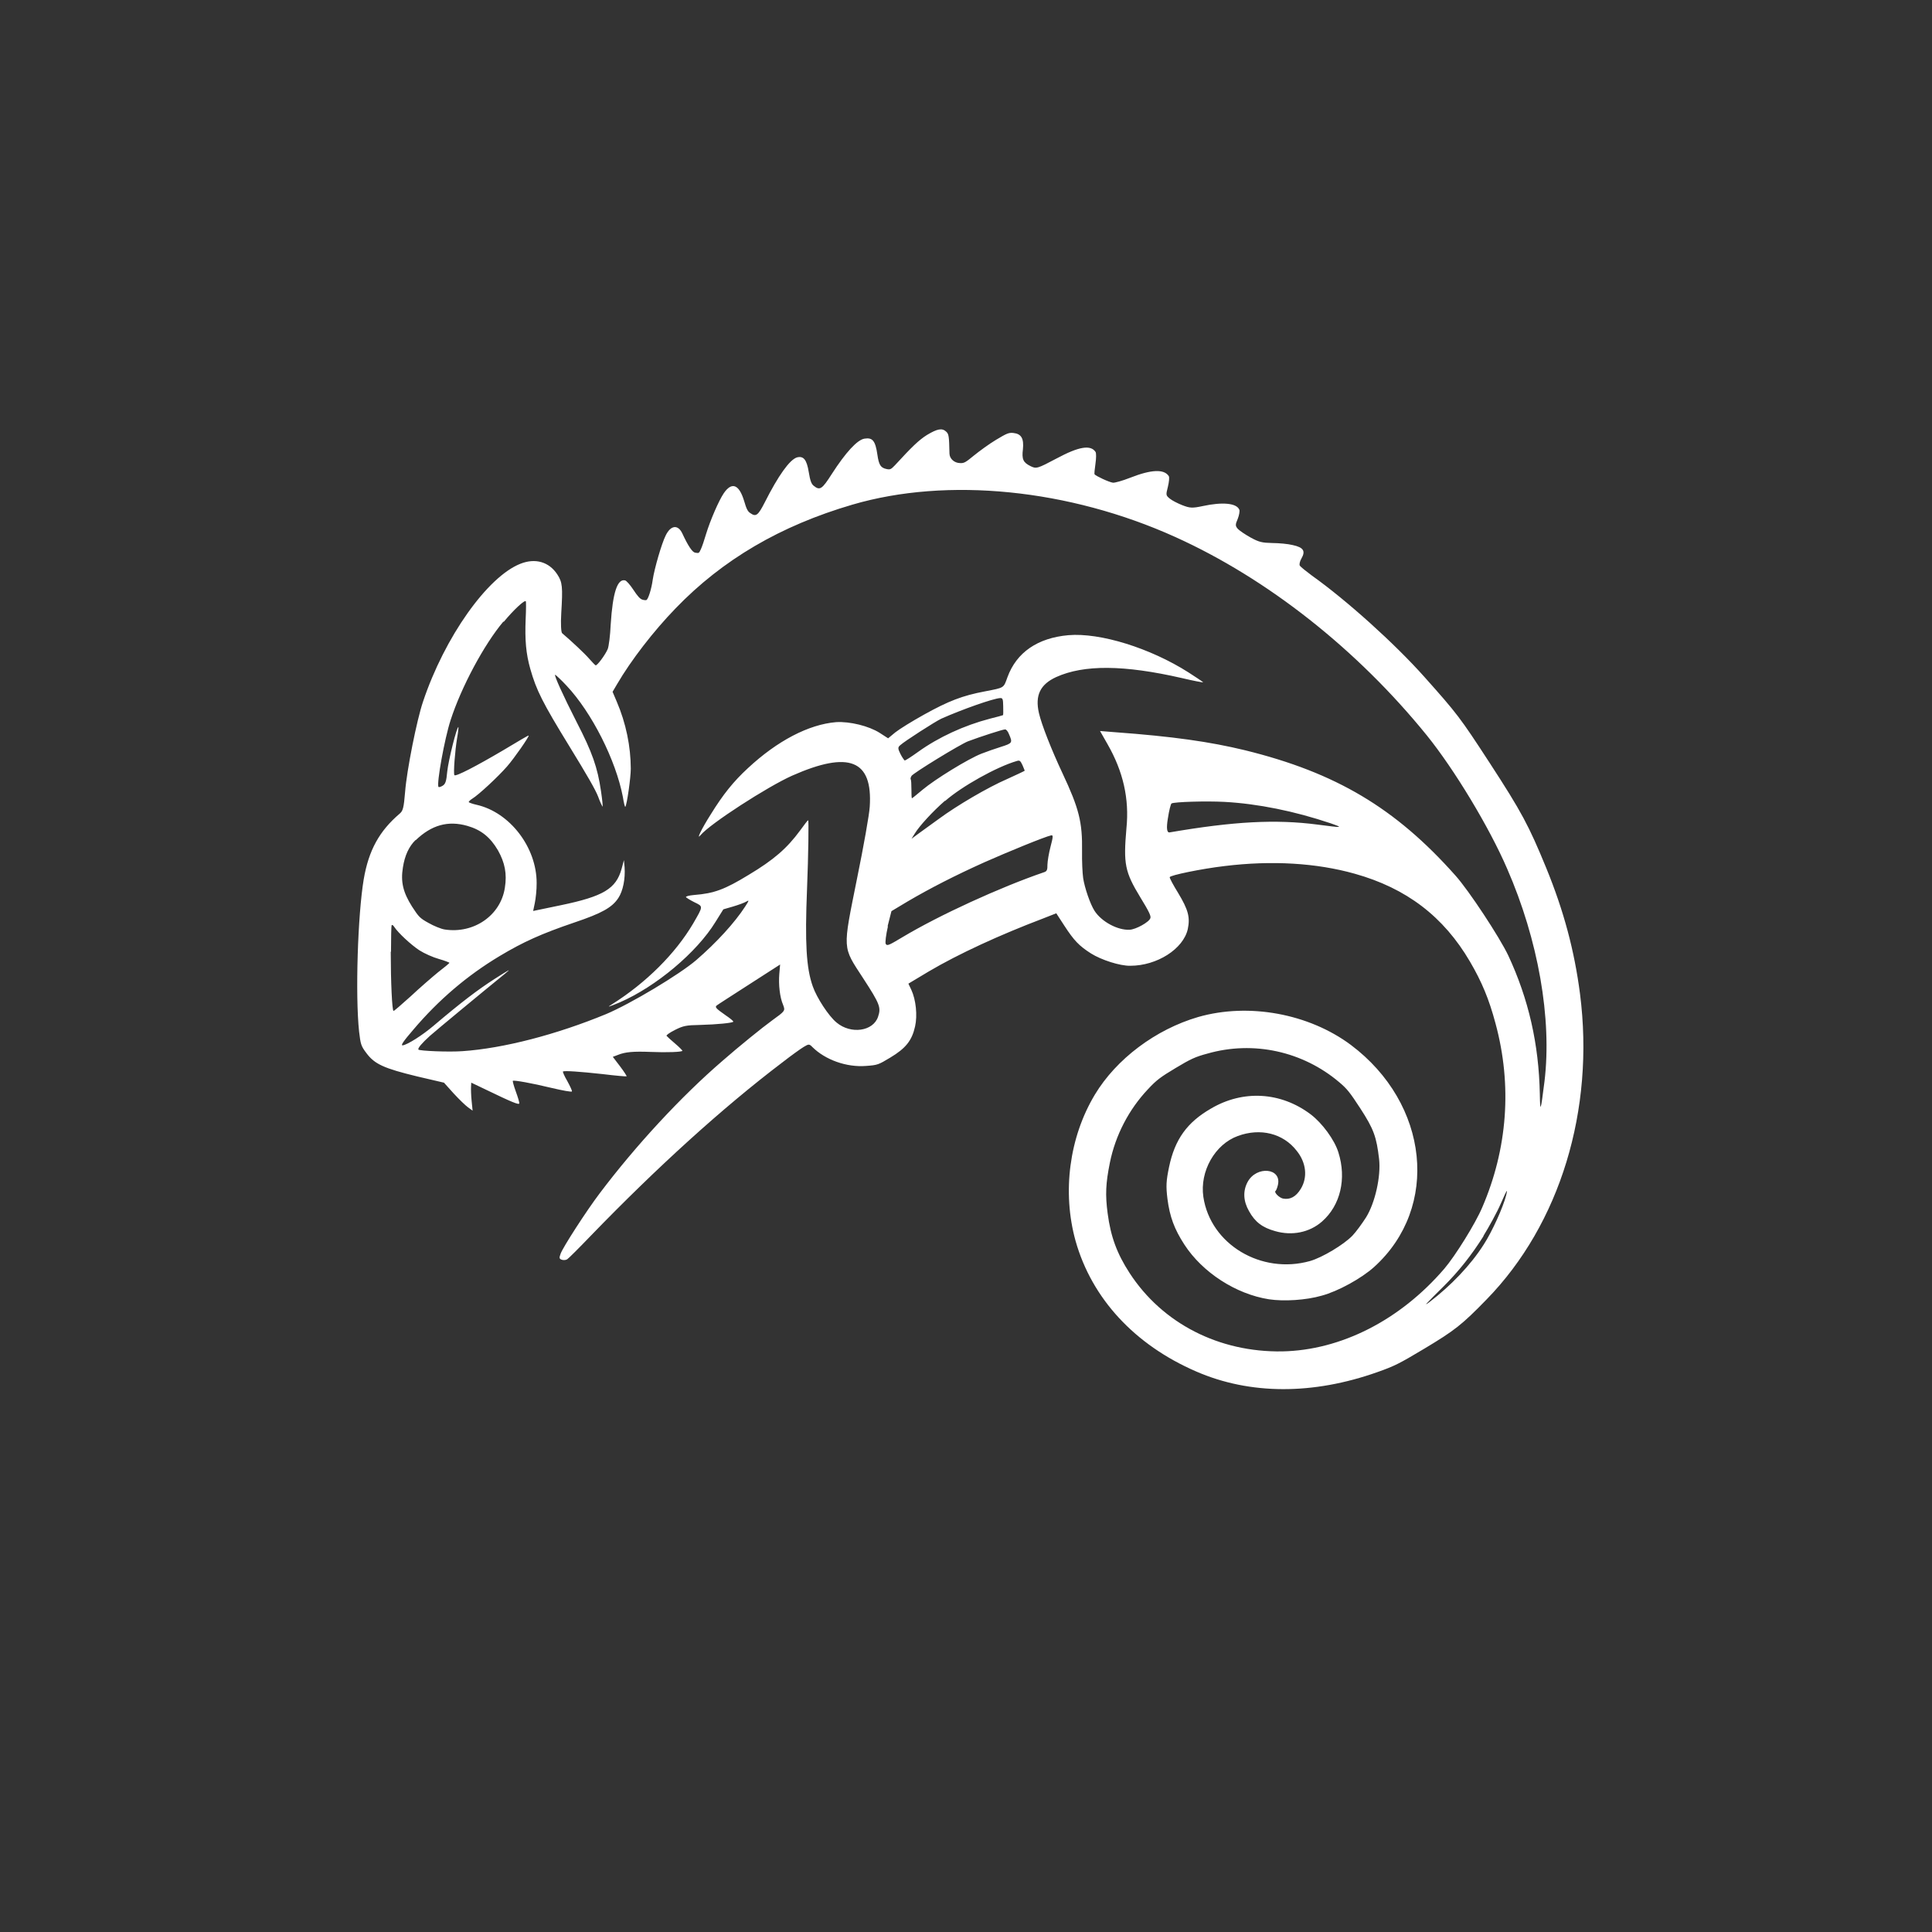 <?xml version="1.0" encoding="UTF-8"?> <svg xmlns="http://www.w3.org/2000/svg" width="180" height="180" viewBox="0 0 180 180" fill="none"><rect x="0" y="0" width="180" height="180" fill="#333333" stroke="none"/><path d="M48.486 52.524C49.871 51.973 51.158 52.342 51.929 53.527C52.404 54.256 52.438 54.691 52.292 57.109C52.228 58.161 52.279 58.89 52.368 58.989C53.26 59.747 54.478 60.891 54.882 61.359C55.15 61.655 55.417 61.951 55.488 61.984C55.613 62.061 56.398 61.008 56.621 60.469C56.718 60.234 56.852 59.216 56.898 58.175C57.088 55.174 57.528 53.897 58.243 54.076C58.362 54.106 58.695 54.464 59.015 54.956C59.407 55.558 59.65 55.817 59.859 55.87C60.02 55.925 60.193 55.923 60.229 55.902C60.408 55.794 60.698 54.861 60.814 54.006C60.967 52.977 61.65 50.617 62.022 49.887C62.491 48.922 63.165 48.848 63.568 49.696C64.1 50.846 64.498 51.444 64.76 51.49C65.124 51.551 65.124 51.551 65.298 51.168C65.406 50.951 65.617 50.318 65.78 49.764C66.179 48.462 66.967 46.647 67.423 45.968C68.172 44.861 68.857 45.109 69.329 46.676C69.546 47.432 69.671 47.662 69.921 47.816C70.426 48.172 70.63 48.025 71.243 46.822C72.528 44.278 73.565 42.846 74.24 42.619C74.855 42.454 75.158 42.804 75.35 43.981C75.479 44.791 75.603 45.096 75.805 45.254C76.382 45.719 76.579 45.601 77.491 44.168C78.793 42.147 79.871 40.969 80.551 40.866C81.297 40.748 81.558 41.073 81.744 42.355C81.884 43.335 82.05 43.59 82.622 43.704C82.938 43.768 83.027 43.714 83.369 43.358C84.974 41.611 85.602 41.007 86.361 40.526C87.33 39.946 87.771 39.859 88.152 40.214C88.401 40.444 88.425 40.633 88.46 42.258C88.471 42.734 88.904 43.132 89.435 43.144C89.823 43.165 89.948 43.09 90.744 42.436C91.234 42.041 92.144 41.369 92.789 40.983C93.793 40.381 93.984 40.292 94.414 40.339C95.165 40.421 95.402 40.861 95.303 41.858C95.186 42.789 95.328 43.084 95.995 43.42C96.549 43.696 96.632 43.671 98.449 42.71C100.517 41.598 101.621 41.418 102.071 42.11C102.142 42.22 102.135 42.706 102.061 43.206C101.988 43.706 101.944 44.137 101.98 44.192C102.075 44.337 103.331 44.928 103.683 44.97C103.85 44.997 104.566 44.796 105.301 44.508C107.266 43.736 108.453 43.684 108.892 44.358C108.963 44.467 108.92 44.899 108.811 45.344C108.617 46.119 108.611 46.148 108.986 46.455C109.2 46.631 109.724 46.9 110.158 47.07C110.855 47.337 111.07 47.36 112.055 47.15C113.911 46.747 115.217 46.877 115.465 47.489C115.518 47.609 115.451 48.004 115.319 48.336C115.078 48.886 115.084 49.009 115.339 49.287C115.493 49.447 116.029 49.811 116.535 50.09C117.309 50.513 117.595 50.57 118.531 50.592C119.157 50.597 120.004 50.672 120.451 50.785C121.44 51.003 121.653 51.331 121.257 52.024C121.089 52.302 121.04 52.61 121.1 52.701C121.171 52.81 121.694 53.232 122.224 53.624C125.471 55.934 129.93 59.952 132.698 63.056C135.745 66.475 136.018 66.818 138.793 71.083C141.77 75.659 142.433 76.908 144.053 80.852C145.702 84.88 146.684 88.573 147.206 92.593C148.592 103.416 145.343 114.051 138.512 121.056C136.213 123.421 135.537 123.953 132.686 125.661C130.337 127.068 129.901 127.279 128.342 127.832C122.328 129.966 116.465 129.956 111.463 127.785C105.711 125.302 101.725 120.977 100.212 115.626C98.941 111.067 99.622 105.948 102.004 101.987C104.003 98.662 107.669 95.909 111.628 94.753C116.332 93.404 121.935 94.431 125.855 97.352C133.158 102.832 134.16 112.491 128.026 118.04C126.847 119.101 124.666 120.306 123.138 120.715C121.669 121.139 119.605 121.261 118.222 121.051C115.14 120.566 112.034 118.551 110.35 115.962C109.413 114.522 108.982 113.362 108.768 111.692C108.623 110.512 108.648 110.015 108.922 108.711C109.456 106.162 110.589 104.571 112.819 103.286C115.807 101.521 119.325 101.719 122.115 103.823C123.197 104.644 124.343 106.212 124.696 107.369C125.468 109.819 124.887 112.296 123.175 113.802C122.002 114.834 120.367 115.155 118.8 114.7C117.614 114.372 116.925 113.848 116.368 112.839C115.84 111.913 115.784 110.984 116.229 110.136C117.057 108.575 119.454 108.811 119.055 110.419C119 110.679 118.886 110.925 118.85 110.947C118.653 111.065 119.158 111.573 119.515 111.663C120.177 111.799 120.738 111.513 121.194 110.758C121.843 109.686 121.705 108.325 120.808 107.215C119.55 105.588 117.416 105.067 115.326 105.838C113.188 106.612 111.765 109.136 112.114 111.511C112.772 115.93 117.509 118.767 122.058 117.486C123.193 117.161 125.201 115.958 126.003 115.123C126.345 114.766 126.896 114.005 127.268 113.428C128.12 112.056 128.666 109.601 128.487 107.986C128.244 105.927 128.002 105.211 126.733 103.26C125.761 101.766 125.499 101.441 124.78 100.833C121.385 97.952 116.785 96.933 112.498 98.159C111.351 98.465 110.933 98.665 109.534 99.503C108.136 100.341 107.747 100.624 106.956 101.478C105.184 103.35 103.929 105.749 103.406 108.317C103.017 110.247 102.966 111.316 103.198 113.052C103.482 115.212 104.061 116.791 105.247 118.614C108.307 123.317 113.593 126.002 119.462 125.906C124.926 125.8 130.435 123.006 134.563 118.204C135.581 117.011 137.471 113.979 138.097 112.489C140.449 107.027 140.9 101.133 139.335 95.357C138.729 93.085 138.061 91.484 136.953 89.589C134.493 85.388 131.032 82.75 126.218 81.403C122.649 80.399 118.499 80.149 114.089 80.688C111.935 80.94 109.016 81.548 108.98 81.722C108.95 81.791 109.311 82.461 109.768 83.201C110.71 84.764 110.893 85.466 110.662 86.567C110.244 88.413 107.798 89.979 105.305 89.978C104.345 89.996 102.611 89.438 101.642 88.829C100.535 88.124 100.06 87.623 99.17 86.256L98.411 85.089L97.18 85.573C93.143 87.105 89.307 88.87 86.534 90.506L84.633 91.645L84.905 92.217C85.337 93.148 85.487 94.604 85.256 95.629C84.965 96.943 84.39 97.668 82.937 98.538C81.844 99.193 81.772 99.236 80.674 99.311C78.872 99.453 76.889 98.741 75.695 97.557C75.397 97.253 75.35 97.257 74.883 97.536C74.615 97.697 73.712 98.339 72.886 98.986C67.312 103.211 61.19 108.779 55.065 115.108C53.981 116.238 52.969 117.249 52.844 117.325C52.718 117.4 52.509 117.424 52.349 117.368C52.098 117.29 52.087 117.195 52.231 116.805C52.43 116.23 54.638 112.805 55.873 111.178C59.217 106.743 63.457 102.151 67.34 98.812C68.8 97.532 71.085 95.682 71.934 95.072C73.154 94.189 73.172 94.178 72.96 93.622C72.652 92.919 72.525 91.729 72.606 90.743L72.681 89.862L69.8 91.715C68.221 92.736 66.846 93.61 66.769 93.682C66.595 93.837 66.696 93.954 67.612 94.596C68.011 94.864 68.332 95.127 68.32 95.185C68.295 95.301 66.822 95.449 65.229 95.491C63.923 95.514 63.66 95.57 62.889 95.955C62.346 96.23 62.064 96.45 62.1 96.504C62.136 96.559 62.504 96.895 62.891 97.221C63.277 97.547 63.586 97.869 63.58 97.898C63.556 98.013 62.148 98.072 60.609 98.005C59.023 97.942 58.242 98.005 57.554 98.29L57.095 98.464L57.771 99.35C58.139 99.839 58.412 100.259 58.376 100.28C58.34 100.302 57.339 100.218 56.146 100.071C54 99.836 52.593 99.742 52.449 99.828C52.413 99.849 52.579 100.257 52.846 100.705C53.106 101.182 53.313 101.615 53.283 101.684C53.283 101.76 52.407 101.601 51.346 101.35C49.541 100.911 47.908 100.623 47.782 100.698C47.746 100.72 47.87 101.178 48.059 101.698C48.248 102.218 48.407 102.731 48.377 102.799C48.358 102.962 47.679 102.685 45.316 101.542L43.905 100.868L43.885 101.259C43.873 101.469 43.888 102.068 43.94 102.569L44.032 103.476L43.61 103.172C43.378 103.007 42.778 102.429 42.267 101.874L41.364 100.87L38.897 100.295C35.763 99.538 34.905 99.14 34.145 98.126C33.617 97.429 33.6 97.287 33.455 96.107C33.092 92.677 33.334 85.236 33.883 81.943C34.347 79.208 35.349 77.417 37.24 75.803C37.545 75.544 37.618 75.272 37.743 73.779C37.893 71.789 38.835 67.07 39.408 65.384C41.428 59.335 45.428 53.723 48.486 52.524ZM46.903 57.905C45.088 60.057 42.968 64.037 41.984 67.084C41.417 68.817 40.662 73.018 40.852 73.31C40.887 73.365 41.055 73.315 41.234 73.208C41.503 73.047 41.587 72.793 41.668 71.884C41.779 70.829 42.56 67.701 42.709 67.739C42.727 67.728 42.69 68.206 42.586 68.775C42.397 69.902 42.228 72.055 42.335 72.219C42.442 72.383 44.36 71.386 46.864 69.911C48.174 69.127 49.232 68.493 49.255 68.529C49.315 68.621 47.9 70.659 47.241 71.408C46.414 72.359 44.583 74.064 43.991 74.419C43.794 74.537 43.65 74.699 43.674 74.736C43.697 74.772 44.031 74.902 44.406 74.981C47.505 75.683 50.004 78.949 49.998 82.271C50.007 82.899 49.909 83.743 49.824 84.149L49.672 84.873L52.262 84.335C56.214 83.513 57.397 82.804 57.911 80.951L58.129 80.136L58.192 80.808C58.266 81.879 58.047 82.998 57.609 83.665C57.033 84.542 56.089 85.083 53.491 85.955C50.451 86.99 48.755 87.753 46.549 89.074C43.5 90.901 40.862 93.165 38.532 95.904C37.537 97.057 37.303 97.425 37.53 97.39C37.983 97.321 39.34 96.458 40.37 95.588C43.02 93.341 44.491 92.232 46.052 91.222C47.57 90.261 47.678 90.197 47.014 90.746C45.219 92.202 40.553 96.061 40.05 96.514C39.314 97.183 38.901 97.658 38.984 97.786C39.067 97.914 41.834 98.029 43.093 97.934C46.911 97.674 51.854 96.385 56.471 94.48C58.741 93.525 63.296 90.797 64.864 89.453C66.778 87.799 68.449 85.962 69.421 84.468C69.793 83.891 69.823 83.822 69.518 84.005C69.339 84.112 68.795 84.311 68.294 84.459L67.392 84.721L66.66 85.894C64.92 88.735 61.115 91.926 57.752 93.384C56.635 93.85 56.503 93.878 57.005 93.577C60.222 91.549 62.922 88.843 64.572 86.055C65.532 84.391 65.532 84.467 64.693 84.058C64.324 83.874 63.949 83.642 63.913 83.588C63.866 83.515 64.182 83.426 64.677 83.383C66.527 83.238 67.512 82.876 69.742 81.515C72.091 80.107 73.318 79.043 74.547 77.37C74.924 76.84 75.266 76.407 75.296 76.415C75.355 76.429 75.32 79.592 75.189 82.837C74.985 87.849 75.119 90.2 75.722 91.891C76.093 92.96 77.208 94.674 77.945 95.271C79.266 96.38 81.348 96.095 81.806 94.731C82.096 93.874 81.99 93.558 80.436 91.17C78.455 88.126 78.495 88.609 79.856 81.814C80.458 78.87 80.994 75.864 81.032 75.157C81.317 70.807 79.119 69.919 73.814 72.261C71.514 73.284 66.163 76.742 65.265 77.813C64.845 78.317 65.332 77.266 66.22 75.872C67.36 74.024 68.337 72.806 69.677 71.572C72.425 69.014 75.347 67.492 77.9 67.28C79.171 67.203 80.947 67.634 81.97 68.287L82.744 68.787L83.408 68.237C83.784 67.935 85.01 67.175 86.11 66.567C88.345 65.33 89.629 64.814 91.784 64.41C93.598 64.058 93.491 64.122 93.864 63.088C94.708 60.784 96.669 59.432 99.545 59.178C102.498 58.929 107.151 60.373 110.721 62.642C111.441 63.097 112.071 63.531 112.095 63.567C112.119 63.603 111.213 63.437 110.093 63.17C104.735 61.946 100.996 61.906 98.397 63.083C96.921 63.764 96.411 64.78 96.798 66.448C97.045 67.516 97.954 69.833 98.984 72.029C100.535 75.331 100.852 76.584 100.812 79.319C100.797 80.215 100.846 81.325 100.916 81.815C101.056 82.719 101.569 84.236 101.984 84.874C102.637 85.876 104.131 86.679 105.24 86.622C105.825 86.601 107.086 85.897 107.177 85.538C107.249 85.343 107.054 84.928 106.247 83.612C104.789 81.218 104.661 80.484 104.947 77.171C105.226 74.42 104.645 71.88 103.187 69.334L102.488 68.106L103.829 68.214C109.297 68.612 112.737 69.111 115.99 69.898C124.446 71.977 130.01 75.281 135.593 81.563C136.864 82.98 139.717 87.326 140.522 89.022C142.415 93.081 143.372 97.271 143.462 101.929C143.491 103.735 143.539 103.58 143.896 100.757C144.603 94.912 143.318 87.575 140.415 80.929C138.747 77.064 135.499 71.689 132.934 68.513C126.468 60.53 118.101 53.915 109.491 50.028C99.607 45.562 88.273 44.422 79.419 47.016C72.72 48.977 67.322 52.134 62.934 56.688C60.892 58.798 58.806 61.491 57.486 63.751L57.072 64.455L57.45 65.343C58.325 67.378 58.764 69.547 58.769 71.621C58.766 72.459 58.416 74.948 58.261 75.168C58.219 75.219 58.119 74.797 58.031 74.242C57.37 70.812 55.144 66.395 52.785 63.882C52.286 63.344 51.787 62.884 51.728 62.869C51.567 62.813 52.454 64.789 53.733 67.291C55.172 70.077 55.674 71.499 55.994 73.714C56.11 74.506 56.179 75.148 56.131 75.152C56.12 75.134 55.906 74.729 55.729 74.227C55.487 73.587 54.705 72.232 53.045 69.527C50.543 65.453 49.969 64.302 49.41 62.332C49.003 60.903 48.895 59.626 48.974 57.678C49.019 56.79 49.015 56.057 48.992 56.021C48.885 55.857 47.831 56.843 46.927 57.942M38.716 78.263C38.106 78.856 37.709 79.702 37.538 80.818C37.318 82.165 37.553 83.139 38.389 84.463C39.018 85.429 39.119 85.545 39.934 85.994C40.41 86.266 41.089 86.544 41.423 86.597C44.141 87.021 46.652 85.288 47.038 82.702C47.245 81.412 47.04 80.369 46.389 79.215C45.672 77.998 44.827 77.313 43.54 76.944C41.735 76.429 40.2 76.867 38.728 78.281M36.405 88.691C36.407 91.451 36.528 94.165 36.665 94.184C36.707 94.21 37.419 93.581 38.269 92.819C39.089 92.049 40.237 91.056 40.806 90.589C41.386 90.141 41.876 89.745 41.871 89.698C41.889 89.687 41.442 89.499 40.894 89.346C40.346 89.193 39.542 88.838 39.072 88.537C38.286 88.02 37.092 86.912 36.724 86.347C36.629 86.201 36.534 86.131 36.486 86.21C36.456 86.279 36.428 87.385 36.429 88.651M83.88 69.423C83.635 69.62 83.641 69.744 83.895 70.25C84.049 70.563 84.245 70.826 84.287 70.852C84.364 70.856 84.908 70.504 85.536 70.052C87.438 68.685 89.816 67.59 92.222 66.96C92.866 66.801 93.416 66.65 93.451 66.628C93.469 66.618 93.483 66.255 93.466 65.809C93.457 65.105 93.41 65.032 93.189 65.037C92.539 65.072 89.66 66.087 87.707 66.954C87.133 67.221 84.251 69.074 83.88 69.423ZM84.925 72.293C84.853 72.412 84.811 72.538 84.847 72.593C84.894 72.666 84.916 73.083 84.915 73.54C84.913 73.998 84.93 74.368 84.96 74.375C84.971 74.393 85.426 74.02 85.959 73.574C87.119 72.6 90.18 70.716 91.428 70.222C91.906 70.037 92.736 69.742 93.256 69.583C94.33 69.243 94.354 69.203 94.005 68.399C93.893 68.112 93.739 67.951 93.643 67.957C93.441 67.952 91.321 68.639 90.18 69.069C89.463 69.347 85.129 71.993 84.907 72.303M88.03 74.613C86.917 75.584 85.66 76.945 85.228 77.66L84.922 78.147L85.663 77.601C86.07 77.307 86.901 76.708 87.493 76.277C89.126 75.071 92.007 73.371 93.835 72.58C94.719 72.177 95.466 71.831 95.472 71.802C95.46 71.784 95.372 71.533 95.265 71.292C95.07 70.877 95.004 70.815 94.736 70.9C92.849 71.448 89.616 73.258 88.06 74.62M82.726 86.302C82.544 87.095 82.452 87.834 82.523 87.943C82.654 88.144 82.773 88.098 84.082 87.314C87.525 85.251 93.231 82.644 97.268 81.264C97.537 81.18 97.597 81.042 97.587 80.567C97.594 80.233 97.722 79.473 97.879 78.872C98.115 77.97 98.14 77.778 97.925 77.831C97.334 77.957 93.834 79.395 91.707 80.34C88.989 81.563 86.67 82.749 84.56 83.987L83.054 84.89L82.697 86.294L82.726 86.302ZM108.803 76.28C108.661 77.159 108.713 77.584 108.96 77.554C114.946 76.527 118.847 76.318 122.74 76.824C125.136 77.136 125.184 77.133 123.987 76.71C120.603 75.57 117.188 74.88 114.088 74.71C112.382 74.618 109.4 74.707 109.149 74.857C109.077 74.9 108.914 75.53 108.809 76.251M138.23 115.145C137.102 116.936 135.928 118.425 134.461 119.886C133.868 120.469 133.234 121.102 133.03 121.326C132.779 121.577 132.826 121.574 133.173 121.316C135.171 119.79 137.015 117.874 138.233 115.954C138.995 114.789 140.041 112.49 140.326 111.357C140.495 110.698 140.411 110.799 139.84 112.104C139.473 112.957 138.716 114.322 138.194 115.167" fill="white"></path></svg> 